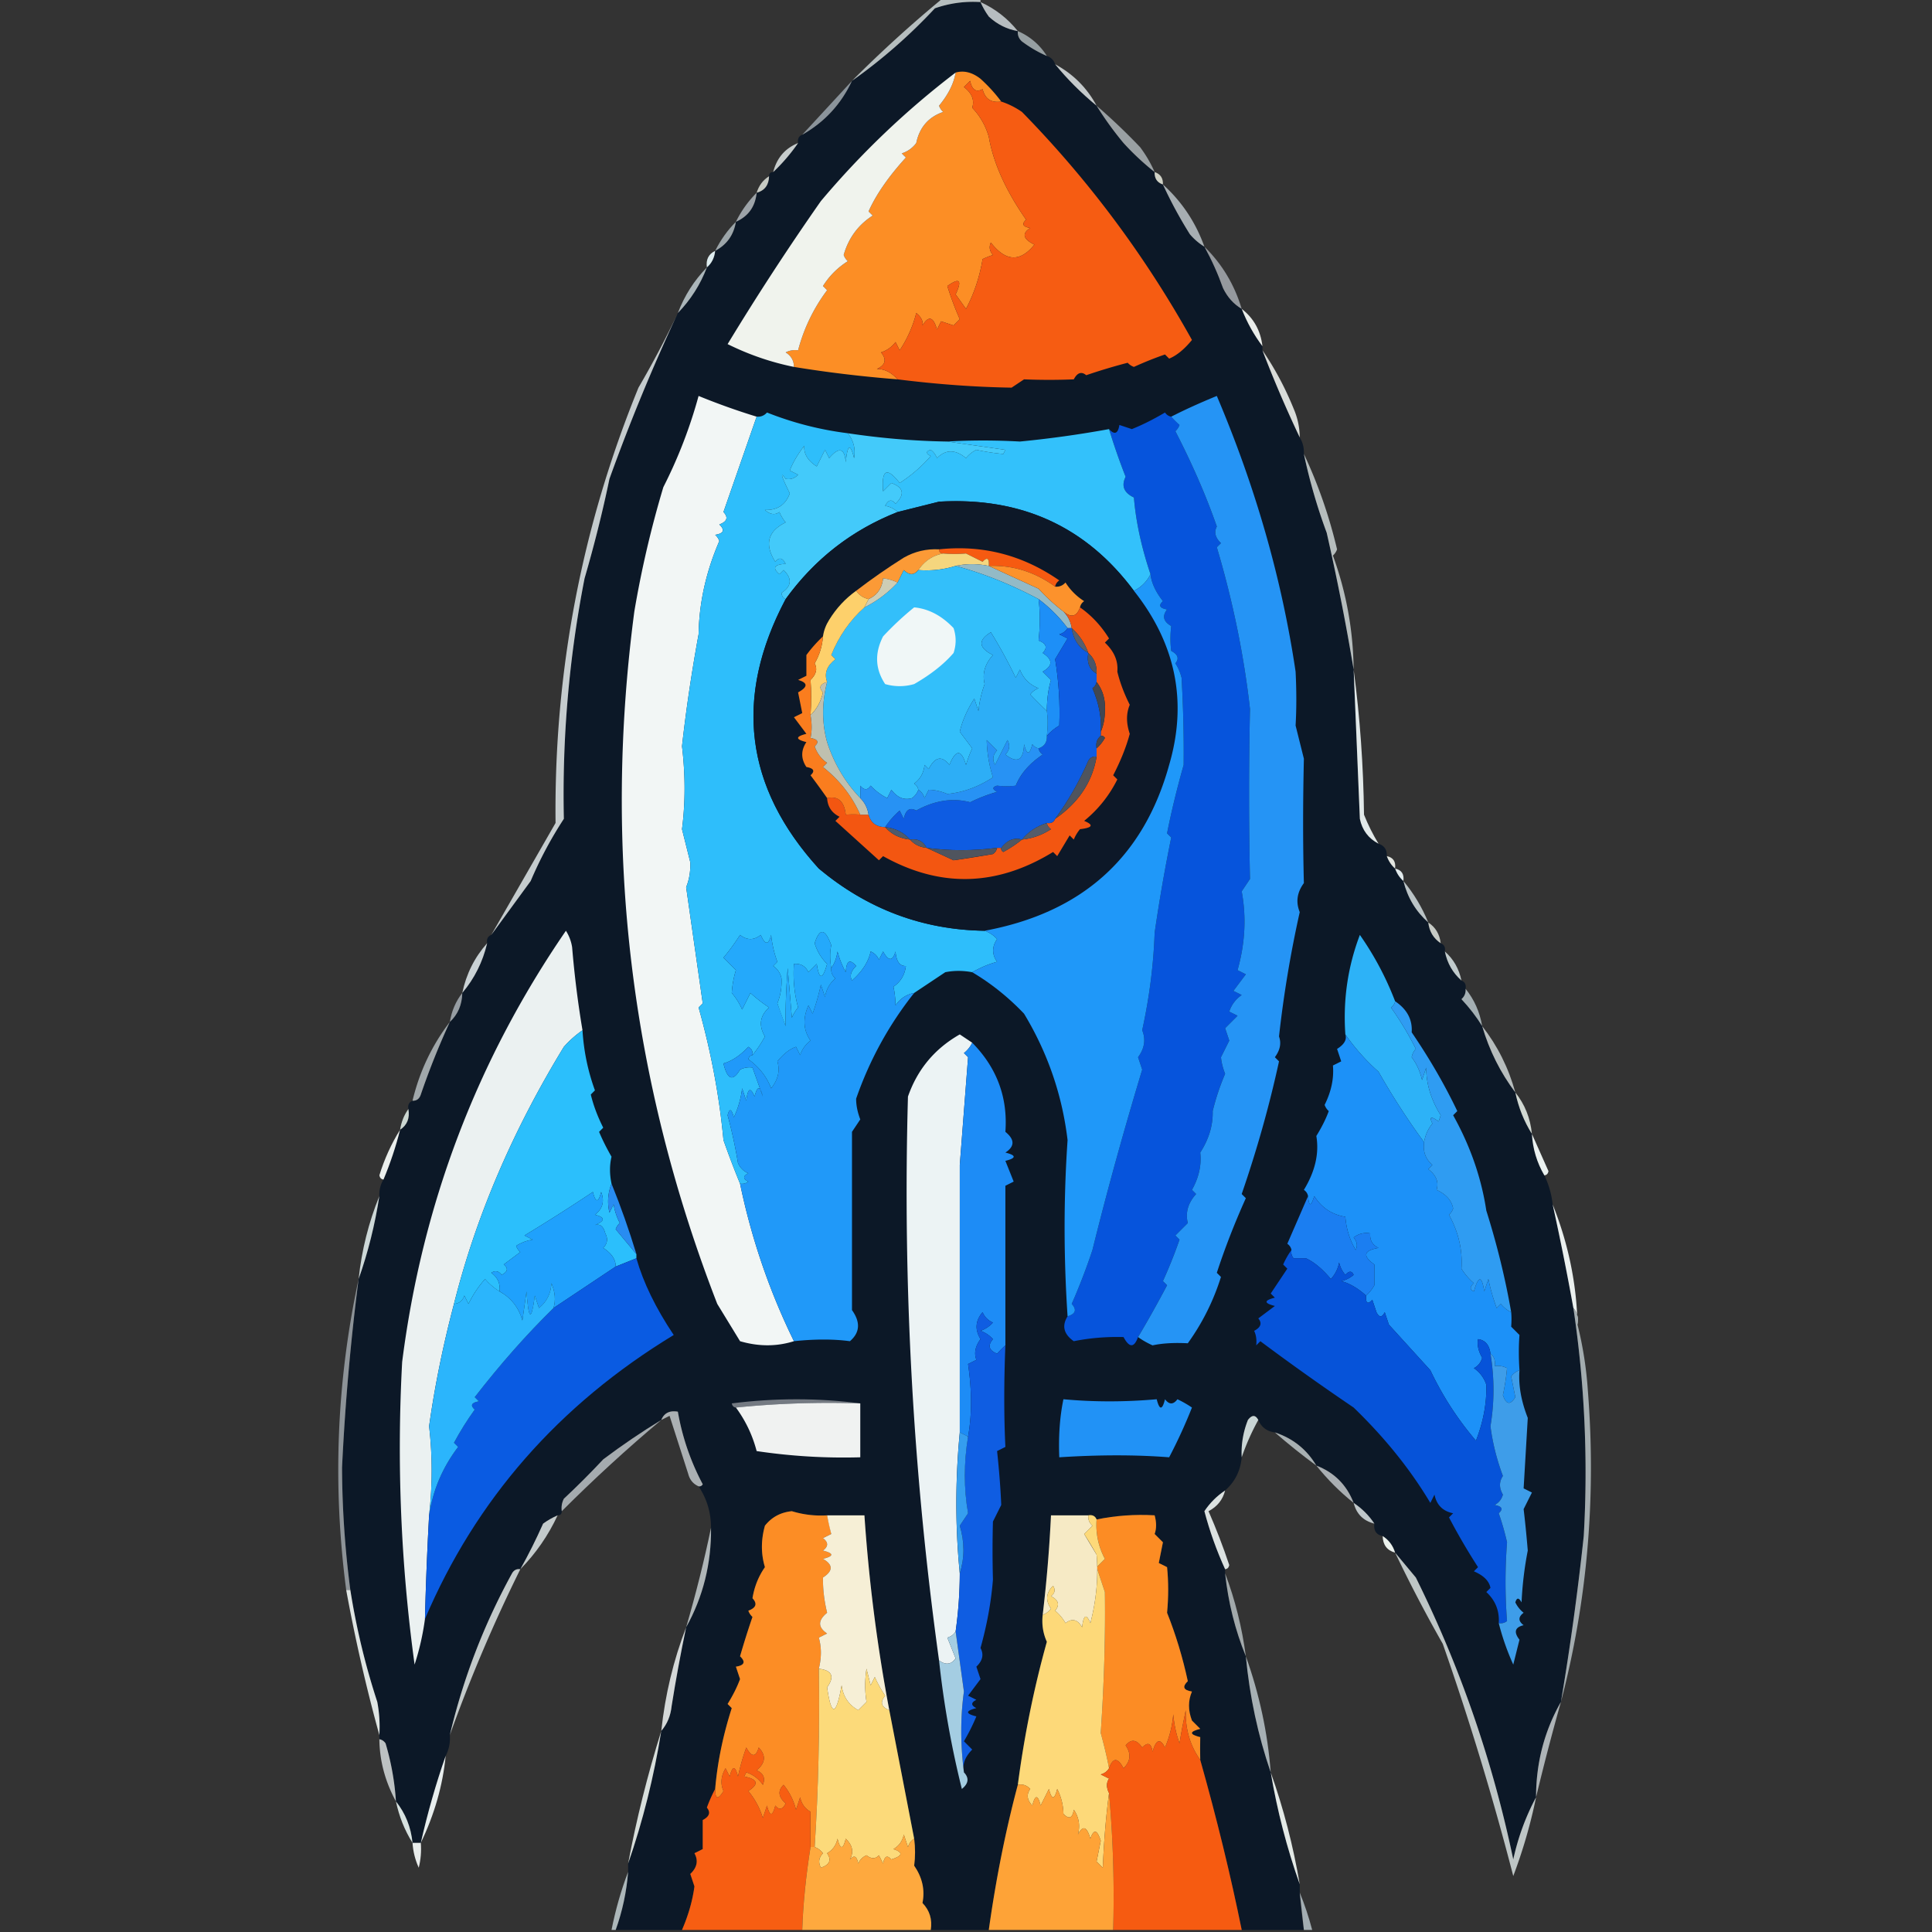 <svg xmlns="http://www.w3.org/2000/svg" width="466" height="466" shape-rendering="geometricPrecision" image-rendering="optimizeQuality" fill-rule="evenodd" xmlns:v="https://vecta.io/nano"><rect width="100%" height="100%" fill="#333333" stroke="none"/><path fill="#0c1827" d="M236.5.5c.528 1.221 1.195 2.387 2 3.5 2.027 1.879 4.36 3.046 7 3.5-.086.996.248 1.829 1 2.5 1.905 1.421 3.905 2.588 6 3.5a3 3 0 0 1 2 2c2.925 3.591 6.258 6.925 10 10 1.923 3.103 4.09 6.103 6.5 9a63.89 63.89 0 0 0 7.5 7c-.073 1.527.594 2.527 2 3a106.45 106.45 0 0 0 6.5 12c1.039 1.21 2.206 2.21 3.5 3 1.746 3.163 3.246 6.496 4.5 10 1.067 2.192 2.567 3.858 4.5 5 1.274 3.26 2.94 6.26 5 9v1a294.68 294.68 0 0 0 9 21c.734 1.208 1.067 2.541 1 4a135.09 135.09 0 0 0 5.5 19 575.29 575.29 0 0 1 6.5 33l1.5 36c.566 2.729 2.066 4.729 4.5 6 1.406.473 2.073 1.473 2 3 .432 1.21 1.099 2.21 2 3 .432 1.21 1.099 2.21 2 3 .998 4.005 2.998 7.339 6 10 .25 2.174 1.25 3.841 3 5 .838.342 1.172 1.008 1 2 .579 2.831 1.912 5.164 4 7 .838.342 1.172 1.008 1 2 .086.996-.248 1.829-1 2.5 1.937 2.071 3.604 4.238 5 6.5 1.726 5.874 4.393 11.207 8 16 .763 3.637 2.097 6.97 4 10 .198 3.592 1.198 6.926 3 10a21.17 21.17 0 0 1 2 7 673.71 673.71 0 0 1 5 25 268.24 268.24 0 0 1 2.5 55 669.01 669.01 0 0 1-5.5 40c-4 7.024-6 14.691-6 23-2.5 4.659-4.334 9.659-5.5 15-4.969-23.742-12.802-46.409-23.5-68l-5-6c-.526-1.73-1.526-3.064-3-4-1.548-.321-2.215-1.321-2-3-1.333-2-3-3.667-5-5-1.689-4.355-4.689-7.355-9-9-2.304-3.892-5.637-6.559-10-8-1.904-.238-3.238-1.238-4-3-.689-1.274-1.523-1.274-2.5 0a21.34 21.34 0 0 0-1.5 9c-.294 3.254-1.627 5.921-4 8-2.006 1.339-3.673 3.006-5 5 1.28 4.841 2.946 9.508 5 14v1c.751 7.003 2.417 13.67 5 20 .916 9.691 2.916 19.025 6 28 1.576 9.306 3.909 18.306 7 27v2c.204 3.018.537 6.018 1 9h-15c-2.674-13.186-6.008-26.853-10-41-.044-1.732-.044-3.565 0-5.5-2.667-.667-2.667-1.333 0-2l-2-2c-.947-2.478-.947-4.812 0-7-2.069-.324-2.402-1.158-1-2.5-1.239-5.75-2.905-11.25-5-16.5.354-3.782.354-7.448 0-11l-2-1 1-5-2-2c.466-1.299.466-2.799 0-4.5-4.763-.274-9.43.059-14 1-.342-.838-1.008-1.172-2-1h-9a341.56 341.56 0 0 1-2 24c-.256 2.292.077 4.459 1 6.5-3.122 11.204-5.455 22.704-7 34.5-2.936 11.012-5.27 22.679-7 35h-14c.396-2.544-.271-4.711-2-6.5.637-3.135-.029-6.135-2-9 .278-2.139.278-4.305 0-6.5l-6-31c-2.929-15.509-4.929-31.176-6-47h-9c-2.897.181-5.73-.152-8.5-1-2.708.269-4.875 1.436-6.5 3.5-.965 3.45-.965 6.783 0 10-1.554 2.224-2.554 4.724-3 7.5 1.218 1.303.885 2.303-1 3 .209.586.543 1.086 1 1.5-1.073 3.12-2.073 6.287-3 9.5 1.402 1.342 1.069 2.176-1 2.5l1 3c-.706 1.91-1.706 3.91-3 6l1 1c-2.12 6.602-3.454 13.102-4 19.5-.734 1.378-1.401 2.878-2 4.5.958 1.147.625 2.147-1 3v7l-2 1c.979 1.779.646 3.445-1 5l1 3c-.456 3.434-1.456 6.934-3 10.5h-16c1.626-4.508 2.626-9.175 3-14v-2c3.566-10.263 6.233-20.93 8-32 1.427-1.648 2.26-3.648 2.5-6 1.011-6.375 2.178-12.708 3.5-19 4.092-7.363 6.092-15.363 6-24-.004-3.674-1.004-7.007-3-10a.91.91 0 0 0 1-.5 58.37 58.37 0 0 1-6-17.5c-1.983-.343-3.317.324-4 2-4.748 2.886-9.415 6.053-14 9.5-3.053 3.264-6.219 6.43-9.5 9.5-.483.948-.649 1.948-.5 3 0 .667-.333 1-1 1-1.221.528-2.387 1.195-3.5 2-1.702 3.83-3.535 7.496-5.5 11-.876-.131-1.543.202-2 1-6.774 12.324-11.774 25.324-15 39 .134 1.792-.199 3.458-1 5-2.37 6.79-4.37 13.79-6 21h-2c-.372-3.797-1.706-7.13-4-10a63.07 63.07 0 0 0-2.5-14c-.383-.556-.883-.889-1.5-1v-1a32.44 32.44 0 0 0-.5-8 173.21 173.21 0 0 1-6.5-27 233.08 233.08 0 0 1-2-29.5c.722-15.223 2.056-30.39 4-45.5 2.269-6.41 3.936-13.077 5-20-.067-1.459.266-2.792 1-4 1.648-3.94 2.982-7.94 4-12 1.713-1.135 2.38-2.802 2-5-.172-.992.162-1.658 1-2 .997.03 1.664-.47 2-1.5a185.01 185.01 0 0 1 7-17.5c1.948-1.82 2.948-4.154 3-7 2.947-3.495 4.947-7.495 6-12-.172-.992.162-1.658 1-2l9.5-13c2.215-5.222 4.882-10.222 8-15-.414-19.525 1.253-38.858 5-58 2.386-8.209 4.386-16.209 6-24a473.77 473.77 0 0 1 16.5-40c3.096-3.196 5.43-6.862 7-11 1.174-1.014 1.84-2.347 2-4 2.805-1.479 4.472-3.812 5-7 3.003-1.336 4.669-3.669 5-7 1.946-.535 2.946-1.868 3-4 0-.667.333-1 1-1a44.42 44.42 0 0 0 6-7c-.172-.992.162-1.658 1-2 5.387-3.054 9.387-7.387 12-13a129.59 129.59 0 0 0 20-17.5c3.56-1.237 7.227-1.737 11-1.5z"/><path fill="#b7bdc0" d="M236.5.5c3.551 1.611 6.551 3.944 9 7-2.64-.454-4.973-1.621-7-3.5-.805-1.113-1.472-2.279-2-3.5z"/><path fill="#969fa2" d="M245.5 7.5a15.33 15.33 0 0 1 7 6c-2.095-.912-4.095-2.079-6-3.5-.752-.671-1.086-1.504-1-2.5z"/><path fill="#b6bebf" d="M227.5-.5h9v1c-3.773-.237-7.44.263-11 1.5a129.59 129.59 0 0 1-20 17.5c7.109-7.119 14.443-13.785 22-20z"/><path fill="#fc8e25" d="M241.5 24.5c-2.411.363-3.911-.637-4.5-3-1.558.845-2.558.178-3-2l-1.5 1.5c1.922 1.46 2.589 3.127 2 5 1.887 1.969 3.22 4.302 4 7 1.088 6.296 4.088 12.963 9 20-1.134 1.016-.801 1.683 1 2-2.083 1.32-1.749 2.654 1 4-3.439 4.284-6.939 4.117-10.5-.5-.492 1.049-.326 2.049.5 3a20.84 20.84 0 0 0-2.5 1c-.703 4.269-2.036 8.269-4 12l-2.5-3.5c1.625-3.451.958-4.117-2-2a75.56 75.56 0 0 0 3 8l-1.5 1.5-3-1-1 2c-.851-3.112-2.017-3.446-3.5-1 .204-1.029-.296-2.029-1.5-3a29.11 29.11 0 0 1-4 9l-1-2c-.903 1.201-2.069 2.035-3.5 2.5 1.425 1.714 1.092 3.047-1 4 1.823-.027 3.49.807 5 2.5-8.656-.687-16.989-1.687-25-3-.011-1.517-.677-2.684-2-3.5a4.93 4.93 0 0 1 3-.5 41.78 41.78 0 0 1 7-14.5l-1-1c1.527-2.439 3.527-4.439 6-6-.457-.414-.791-.914-1-1.5 1.169-4.092 3.503-7.259 7-9.5l-1-1c1.796-4.037 4.796-8.37 9-13l-1-1c1.431-.465 2.597-1.299 3.5-2.5.788-3.782 2.955-6.282 6.5-7.5-.457-.414-.791-.914-1-1.5 2.232-2.705 3.566-5.372 4-8 1.996-.562 3.996-.062 6 1.5 1.924 1.75 3.591 3.583 5 5.5z"/><path fill="#c5cacb" d="M254.5 15.5c4.355 2.355 7.688 5.688 10 10-3.742-3.075-7.075-6.409-10-10z"/><path fill="#f65c12" d="M241.5 24.5c1.755.572 3.422 1.406 5 2.5 16.056 16.398 29.723 34.731 41 55-1.848 2.257-3.682 3.757-5.5 4.5l-1-1c-2.454.844-4.954 1.844-7.5 3-.586-.209-1.086-.543-1.5-1-3.366.874-6.7 1.874-10 3-1.147-.958-2.147-.625-3 1-3.91.165-7.91.165-12 0l-3 2c-8.772-.136-17.939-.803-27.5-2-1.51-1.693-3.177-2.527-5-2.5 2.092-.953 2.425-2.286 1-4 1.431-.465 2.597-1.299 3.5-2.5l1 2a29.11 29.11 0 0 0 4-9c1.204.971 1.704 1.971 1.5 3 1.483-2.446 2.649-2.112 3.5 1l1-2 3 1 1.5-1.5a75.56 75.56 0 0 1-3-8c2.958-2.117 3.625-1.451 2 2l2.5 3.5c1.964-3.731 3.297-7.731 4-12a20.84 20.84 0 0 1 2.5-1c-.826-.951-.992-1.951-.5-3 3.561 4.617 7.061 4.784 10.5.5-2.749-1.346-3.083-2.68-1-4-1.801-.317-2.134-.984-1-2-4.912-7.037-7.912-13.704-9-20-.78-2.698-2.113-5.031-4-7 .589-1.873-.078-3.54-2-5l1.5-1.5c.442 2.178 1.442 2.845 3 2 .589 2.363 2.089 3.363 4.5 3z"/><path fill="#f0f3ed" d="M230.5 17.5c-.434 2.628-1.768 5.295-4 8 .209.586.543 1.086 1 1.5-3.545 1.218-5.712 3.718-6.5 7.5-.903 1.201-2.069 2.035-3.5 2.5l1 1c-4.204 4.63-7.204 8.963-9 13l1 1c-3.497 2.241-5.831 5.408-7 9.5.209.586.543 1.086 1 1.5-2.473 1.561-4.473 3.561-6 6l1 1a41.78 41.78 0 0 0-7 14.5 4.93 4.93 0 0 0-3 .5c1.323.816 1.989 1.983 2 3.5-5.523-1.119-10.856-2.953-16-5.5A625.27 625.27 0 0 1 198 48.5c9.741-11.577 20.574-21.91 32.5-31z"/><path fill="#8b949b" d="M205.5 19.5c-2.613 5.613-6.613 9.946-12 13l12-13z"/><path fill="#9aa0a3" d="M264.5 25.5a149.54 149.54 0 0 1 10.5 10c1.421 1.905 2.588 3.905 3.5 6a63.89 63.89 0 0 1-7.5-7c-2.41-2.897-4.577-5.897-6.5-9z"/><path fill="#c7cdcd" d="M192.5 34.5a44.42 44.42 0 0 1-6 7c.848-3.388 2.848-5.721 6-7z"/><path fill="#cfd1c6" d="M278.5 41.5c1.406.473 2.073 1.473 2 3-1.406-.473-2.073-1.473-2-3z"/><path fill="#c7cac3" d="M185.5 42.5c-.054 2.132-1.054 3.465-3 4 .526-1.73 1.526-3.064 3-4z"/><path fill="#9da3a8" d="M182.5 46.5c-.331 3.331-1.997 5.664-5 7a26.17 26.17 0 0 1 5-7z"/><path fill="#a7aeb2" d="M280.5 44.5c4.571 4.131 7.904 9.131 10 15-1.294-.79-2.461-1.79-3.5-3a106.45 106.45 0 0 1-6.5-12z"/><path fill="#9ca5a9" d="M177.5 53.5c-.528 3.188-2.195 5.521-5 7 1.311-2.635 2.978-4.969 5-7z"/><path fill="#ddecef" d="M172.5 60.5c-.16 1.653-.826 2.986-2 4-.271-1.88.396-3.213 2-4z"/><path fill="#95999e" d="M290.5 59.5c4.254 4.162 7.254 9.162 9 15-1.933-1.142-3.433-2.808-4.5-5-1.254-3.504-2.754-6.837-4.5-10z"/><path fill="#abb6ba" d="M170.5 64.5c-1.57 4.138-3.904 7.804-7 11 1.587-4.183 3.921-7.85 7-11z"/><path fill="#eaedea" d="M299.5 74.5c2.905 2.256 4.572 5.256 5 9-2.06-2.74-3.726-5.74-5-9z"/><path fill="#f2f6f5" d="M182.5 100.5l-8 23c1.218 1.303.885 2.303-1 3 1.402 1.342 1.069 2.176-1 2.5.457.414.791.914 1 1.5-3.206 7.398-4.873 14.898-5 22.5-1.69 9.235-3.023 18.235-4 27 .824 6.922.824 13.589 0 20l2 8c.072 2.176-.262 4.176-1 6l4 28-1 1c3 10.689 5 21.355 6 32 1.269 3.618 2.602 7.118 4 10.5 2.754 13.263 7.087 25.93 13 38-4.183 1.311-8.516 1.311-13 0l-5.5-9c-20.913-53.882-27.58-109.549-20-167a248.58 248.58 0 0 1 7-30 115.51 115.51 0 0 0 8.5-22 163.1 163.1 0 0 0 14 5z"/><path fill="#d9dcd9" d="M304.5 84.5c2.953 4.3 5.453 8.966 7.5 14 .977 2.24 1.477 4.573 1.5 7a294.68 294.68 0 0 1-9-21z"/><path fill="#0654dc" d="M282.5 100.5l2 2c-.209.586-.543 1.086-1 1.5 4.132 8.022 7.465 15.689 10 23-.714 1.343-.38 2.676 1 4l-1 1c3.865 12.999 6.532 25.999 8 39-.297 13.817-.297 27.483 0 41l-2 3c1.158 6.202.824 12.535-1 19l2 1-3 4 2 1a7.69 7.69 0 0 0-3 4l2 1-3 3 1 3-2 4c.116 1.268.449 2.602 1 4-1.251 2.925-2.251 5.925-3 9 .095 3.409-.905 6.742-3 10 .34 3-.327 6-2 9l1 1c-1.955 2.168-2.621 4.502-2 7l-3 3 1 1c-1.182 3.398-2.516 6.731-4 10l1 1c-2.246 4.265-4.58 8.432-7 12.5-.941 2.625-2.107 2.625-3.5 0-4.134-.111-8.134.222-12 1-2.428-1.705-2.928-3.705-1.5-6 1.943-.578 2.277-1.578 1-3a150.17 150.17 0 0 0 5-13c3.468-14.006 7.468-28.506 12-43.5l-1-3c1.565-2.126 1.899-4.292 1-6.5 1.737-7.968 2.737-15.801 3-23.5a410.72 410.72 0 0 1 4-23l-1-1c1.037-5.249 2.37-10.749 4-16.5.074-6.827-.093-13.827-.5-21-.309-1.266-.809-2.433-1.5-3.5.958-1.147.625-2.147-1-3-.245-1.911-.245-3.911 0-6-1.894-1.079-2.227-2.413-1-4-1.801-.317-2.134-.984-1-2-1.765-2.249-2.765-4.416-3-6.5-2.191-6.521-3.524-12.688-4-18.5-2.417-1.144-3.084-2.81-2-5-1.497-3.816-2.83-7.649-4-11.5 1.325 1.453 2.158 1.119 2.5-1l3 1c2.463-.976 5.13-2.309 8-4 .383.556.883.889 1.5 1z"/><path fill="#2ebefb" d="M204.5 104.5c1.393 1.784 1.893 3.784 1.5 6-.914-3.685-1.581-3.352-2 1-.293-3.454-1.626-3.788-4-1l-1-2-2 4c-2.178-1.393-3.178-3.06-3-5-1.644 2.169-2.811 4.169-3.5 6l2 1c-.825.886-1.825 1.219-3 1-1.435-1.949-1.101-.782 1 3.5-.999 2.761-2.999 4.094-6 4 1.26 1.113 2.427 1.28 3.5.5.374.916.874 1.75 1.5 2.5-4.325 2.129-5.159 5.296-2.5 9.5.914-1.154 1.747-.987 2.5.5-2.779.149-3.279.983-1.5 2.5l1-1c2.127 2.07 1.961 3.903-.5 5.5.07.765.403 1.265 1 1.5-12.547 23.685-9.881 45.352 8 65 11.727 9.791 25.06 14.791 40 15 1.143.408 2.143 1.075 3 2-1.267 1.871-1.267 3.704 0 5.5-1.852.466-3.852 1.299-6 2.5-2.247-.421-4.413-.421-6.5 0l-7.5 5c-1.871.359-3.371 1.359-4.5 3-.034-1.68-.201-3.18-.5-4.5 1.735-1.182 2.735-2.849 3-5-1.48.058-2.313-1.109-2.5-3.5-.691 2.391-1.691 2.391-3 0l-1 2c-.388-.928-1.055-1.595-2-2-.522 2.478-2.022 4.811-4.5 7-.605-1.087-.272-2.254 1-3.5-1.517-1.779-2.351-1.279-2.5 1.5a22.98 22.98 0 0 1-2-5c-.21 1.558-.71 2.891-1.5 4-.354-2.041-.354-3.874 0-5.5-1.467-4.077-2.8-4.244-4-.5.565 1.905 1.565 3.571 3 5-1.088 3.886-1.921 3.886-2.5 0l-2 2c-.71-1.473-1.876-2.14-3.5-2-.252 3.65.082 7.15 1 10.5-.626.75-1.126 1.584-1.5 2.5l-1-12c-.397 4.936-.564 9.603-.5 14-.73-1.841-1.397-3.675-2-5.5.76-1.835 1.094-3.835 1-6-.259-1.261-.926-2.261-2-3l1-1a26.67 26.67 0 0 1-1.5-6.5c-.626 2.491-1.459 2.491-2.5 0-1.667 1.333-3.333 1.333-5 0-1.211 1.922-2.544 3.755-4 5.5l3 3c-.536 1.744-.87 3.577-1 5.5 1.031 1.2 1.865 2.534 2.5 4l2-4a36.08 36.08 0 0 0 4.5 3.5c-2.225 2.025-2.559 4.358-1 7-.899 1.652-1.899 3.152-3 4.5.131-.876-.202-1.543-1-2-1.991 2.111-3.991 3.444-6 4 .937 3.917 2.27 4.417 4 1.5.948-.483 1.948-.649 3-.5l2.5 7c-.667-2.667-1.333-2.667-2 0-.974-2.378-1.641-2.044-2 1l-1-3c-.29 2.452-.956 4.785-2 7-.556-2.095-1.056-2.262-1.5-.5a117.3 117.3 0 0 1 2.5 11.5 4.59 4.59 0 0 0 2.5 2.5c-1.333.667-1.333 1.333 0 2-.594.464-1.261.631-2 .5-1.398-3.382-2.731-6.882-4-10.5-1-10.645-3-21.311-6-32l1-1-4-28c.738-1.824 1.072-3.824 1-6l-2-8c.824-6.411.824-13.078 0-20 .977-8.765 2.31-17.765 4-27 .127-7.602 1.794-15.102 5-22.5-.209-.586-.543-1.086-1-1.5 2.069-.324 2.402-1.158 1-2.5 1.885-.697 2.218-1.697 1-3l8-23c.996.086 1.829-.248 2.5-1a79.37 79.37 0 0 0 19.5 5z"/><path fill="#33c1fb" d="M267.5 103.5c1.17 3.851 2.503 7.684 4 11.5-1.084 2.19-.417 3.856 2 5 .476 5.812 1.809 11.979 4 18.5a8.58 8.58 0 0 1-4 4c-11.522-15.483-27.188-22.649-47-21.5l-10 2.5c-.763-.768-1.763-1.268-3-1.5.753-1.487 1.586-1.654 2.5-.5 2.303-2.244 1.97-3.91-1-5l-2 2c-.415-5.279.919-5.946 4-2 2.821-1.822 5.321-3.989 7.5-6.5-1.196-.654-1.196-1.154 0-1.5.692.525 1.192 1.192 1.5 2 2.098-2.136 4.432-2.136 7 0a7.25 7.25 0 0 1 2.5-2 53.72 53.72 0 0 0 6.5 1l.5-1-14-2c5.666-.333 11.499-.333 17.5 0 7.176-.695 14.343-1.695 21.5-3z"/><path fill="#43cafa" d="M204.5 104.5c8.123 1.215 16.123 1.882 24 2l14 2-.5 1a53.72 53.72 0 0 1-6.5-1 7.25 7.25 0 0 0-2.5 2c-2.568-2.136-4.902-2.136-7 0-.308-.808-.808-1.475-1.5-2-1.196.346-1.196.846 0 1.5-2.179 2.511-4.679 4.678-7.5 6.5-3.081-3.946-4.415-3.279-4 2l2-2c2.97 1.09 3.303 2.756 1 5-.914-1.154-1.747-.987-2.5.5 1.237.232 2.237.732 3 1.5-11.006 4.33-20.006 11.33-27 21-.597-.235-.93-.735-1-1.5 2.461-1.597 2.627-3.43.5-5.5l-1 1c-1.779-1.517-1.279-2.351 1.5-2.5-.753-1.487-1.586-1.654-2.5-.5-2.659-4.204-1.825-7.371 2.5-9.5-.626-.75-1.126-1.584-1.5-2.5-1.073.78-2.24.613-3.5-.5 3.001.094 5.001-1.239 6-4-2.101-4.282-2.435-5.449-1-3.5 1.175.219 2.175-.114 3-1l-2-1c.689-1.831 1.856-3.831 3.5-6-.178 1.94.822 3.607 3 5l2-4 1 2c2.374-2.788 3.707-2.454 4 1 .419-4.352 1.086-4.685 2-1 .393-2.216-.107-4.216-1.5-6z"/><path fill="#0d1828" d="M273.5 142.5c10.122 12.779 12.956 26.779 8.5 42-6.163 22.302-20.996 35.636-44.5 40-14.94-.209-28.273-5.209-40-15-17.881-19.648-20.547-41.315-8-65 6.994-9.67 15.994-16.67 27-21l10-2.5c19.812-1.149 35.478 6.017 47 21.5z"/><path fill="#f65a11" d="M254.5 141.5c-4.887-3.548-10.22-5.214-16-5 .107-1.879-.393-2.212-1.5-1l-4-2a33.89 33.89 0 0 1-5.5 0c-.667 0-1-.333-1-1 10.526-1.118 20.193 1.382 29 7.5-.556.383-.889.883-1 1.5z"/><path fill="#fb9a36" d="M226.5 132.5c0 .667.333 1 1 1-2.525.477-4.525 1.81-6 4-1.042 1.291-2.208 1.291-3.5 0l-1.5 3c-1.188-.548-2.355-.881-3.5-1-.257 2.407-1.424 4.073-3.5 5-1.278-.282-2.278-.949-3-2 3.656-2.806 7.489-5.472 11.5-8 2.639-1.494 5.472-2.161 8.5-2z"/><path fill="#f5d67e" d="M227.5 133.5a33.89 33.89 0 0 0 5.5 0l4 2c1.107-1.212 1.607-.879 1.5 1-2.776-.559-5.442-.559-8 0-2.891.903-5.891 1.236-9 1 1.475-2.19 3.475-3.523 6-4z"/><path fill="#93bac6" d="M238.5 136.5l12 5.5a46.08 46.08 0 0 0 6 5.5c1.1 1.105 1.767 2.438 2 4h-1c-1.973-2.639-4.306-4.973-7-7-6.689-3.55-13.356-6.216-20-8 2.558-.559 5.224-.559 8 0z"/><path fill="#fc922c" d="M254.5 141.5c.996.086 1.829-.248 2.5-1a14.51 14.51 0 0 0 4.5 4.5c-.556.383-.889.883-1 1.5-.792 2.245-2.125 2.578-4 1a46.08 46.08 0 0 1-6-5.5l-12-5.5c5.78-.214 11.113 1.452 16 5z"/><path fill="#33bffa" d="M230.5 136.5c6.644 1.784 13.311 4.45 20 8 .396 3.061.396 6.394 0 10 1.885.697 2.218 1.697 1 3 2.473 1.598 2.473 3.098 0 4.5l2 2c-.653 2.168-.986 4.668-1 7.5a124.65 124.65 0 0 1-4-4c.525-.692 1.192-1.192 2-1.5-2.167-.833-3.667-2.333-4.5-4.5l-1 2c-1.816-3.793-3.816-7.46-6-11-3.161 1.916-2.994 3.75.5 5.5-1.955 2.168-2.621 4.502-2 7a26.67 26.67 0 0 0-1.5 6.5l-1-3c-1.748 2.754-2.914 5.42-3.5 8l3 4a28.93 28.93 0 0 0-1.5 4c-1.114-3.799-2.447-3.799-4 0-1.828-2.307-3.494-1.974-5 1l-1-1c-.199 1.902-1.033 3.402-2.5 4.5.556.383.889.883 1 1.5-.283.789-.783 1.456-1.5 2-1.873.589-3.54-.078-5-2l-1 2a13.92 13.92 0 0 1-4-3c-.741 1.141-1.575 1.141-2.5 0 .042 1.021.042 2.021 0 3-3.674-3.855-6.341-8.355-8-13.5-1.28-4.636-1.28-9.47 0-14.5-.748-2.066-.081-3.9 2-5.5l-1-1c1.835-4.534 4.501-8.368 8-11.5a27.68 27.68 0 0 0 8-6l1.5-3c1.292 1.291 2.458 1.291 3.5 0 3.109.236 6.109-.097 9-1z"/><path fill="#cdcdb5" d="M216.5 140.5a27.68 27.68 0 0 1-8 6l1-2c2.076-.927 3.243-2.593 3.5-5 1.145.119 2.312.452 3.5 1z"/><path fill="#b6bdbd" d="M314.5 109.5c3.431 7.29 6.098 14.957 8 23-.209.586-.543 1.086-1 1.5 3.226 8.855 4.893 18.021 5 27.5a575.29 575.29 0 0 0-6.5-33 135.09 135.09 0 0 1-5.5-19z"/><path fill="#f35611" d="M260.5 146.5c2.784 1.954 5.117 4.454 7 7.5l-1 1c2.238 2.104 3.238 4.438 3 7 .628 2.609 1.628 5.275 3 8-.878 2.077-.878 4.41 0 7-.856 3.176-2.189 6.51-4 10l1 1c-1.957 3.92-4.623 7.254-8 10 2.378.974 2.044 1.641-1 2-.626.75-1.126 1.584-1.5 2.5l-1-1-3 5-1-1c-13.598 8.35-27.264 8.684-41 1l-1 1-10.5-9.5 1-1c-1.876-.918-2.876-2.418-3-4.5 2.627-.576 4.127.758 4.5 4 1.285-.098 2.451-.098 3.5 0h2c.535 1.946 1.868 2.946 4 3 1.533 1.745 3.533 2.745 6 3 1.014 1.174 2.347 1.84 4 2l6.5 3c2.905-.398 6.072-.898 9.5-1.5.556-.383.889-.883 1-1.5h1a.91.91 0 0 0 .5 1c1.652-.899 3.152-1.899 4.5-3 2.514-.254 4.848-1.087 7-2.5-.556-.383-.889-.883-1-1.5.992.172 1.658-.162 2-1 5.64-3.882 8.974-8.882 10-15v-2c.767-.672 1.434-1.505 2-2.5a.91.91 0 0 0-1-.5v-1c.66-1.464.993-3.131 1-5 .184-2.705-.483-5.038-2-7v-2c.098-2.053-.569-3.72-2-5-.84-2.353-2.174-4.353-4-6-.233-1.562-.9-2.895-2-4 1.875 1.578 3.208 1.245 4-1z"/><path fill="#f0f7f7" d="M220.5 146.5c3.485.33 6.652 1.997 9.5 5 .667 2 .667 4 0 6-2.33 2.704-5.497 5.204-9.5 7.5a12.49 12.49 0 0 1-7 0c-2.407-3.62-2.573-7.453-.5-11.5 2.396-2.567 4.896-4.9 7.5-7z"/><path fill="#fdd06b" d="M206.5 142.5c.722 1.051 1.722 1.718 3 2l-1 2c-3.499 3.132-6.165 6.966-8 11.5l1 1c-2.081 1.6-2.748 3.434-2 5.5-1.733.508-2.066 1.341-1 2.5-.489 2.209-1.489 4.042-3 5.5.204-3.045.204-5.879 0-8.5 1.38-1.324 1.714-2.657 1-4 1.169-2.007 1.835-4.173 2-6.5.209-1.422.709-2.755 1.5-4 1.719-2.788 3.885-5.121 6.5-7z"/><path fill="#1d8ff7" d="M250.5 144.5c2.694 2.027 5.027 4.361 7 7-.418.722-1.084 1.222-2 1.5l2 1-3 5c.88 5.393 1.213 10.727 1 16-1.191.698-2.191 1.531-3 2.5.258-2.31.258-4.31 0-6 .014-2.832.347-5.332 1-7.5l-2-2c2.473-1.402 2.473-2.902 0-4.5 1.218-1.303.885-2.303-1-3 .396-3.606.396-6.939 0-10z"/><path fill="#0e5ce2" d="M257.5 151.5h1c.345 2.698 1.678 4.698 4 6-.423 2.281.244 3.948 2 5v2c-.111.617-.444 1.117-1 1.5 1.565 3.637 2.232 7.137 2 10.5v1c-.904.709-1.237 1.709-1 3v2c-.876-.131-1.543.202-2 1-2.171 5.015-4.837 9.682-8 14-.342.838-1.008 1.172-2 1-2.499.801-4.499 2.134-6 4-1.899-.545-3.566.122-5 2h-1c-5.804.746-11.47.746-17 0-.787-1.604-2.12-2.271-4-2-1.533-1.745-3.533-2.745-6-3 .958-1.462 2.124-2.795 3.5-4l1 2c.442-2.179 1.442-2.845 3-2 4.442-2.44 8.775-3.107 13-2 2.071-1.025 4.238-1.858 6.5-2.5-1.196-.654-1.196-1.154 0-1.5 1.57.194 3.07.194 4.5 0 1.109-2.825 3.276-5.325 6.5-7.5-.556-.383-.889-.883-1-1.5 1.406-.473 2.073-1.473 2-3 .809-.969 1.809-1.802 3-2.5.213-5.273-.12-10.607-1-16l3-5-2-1c.916-.278 1.582-.778 2-1.5z"/><path fill="#575f6d" d="M258.5 151.5c1.826 1.647 3.16 3.647 4 6-2.322-1.302-3.655-3.302-4-6z"/><path fill="#4b5668" d="M262.5 157.5c1.431 1.28 2.098 2.947 2 5-1.756-1.052-2.423-2.719-2-5z"/><path fill="#fa7d1e" d="M198.5 153.5c-.165 2.327-.831 4.493-2 6.5.714 1.343.38 2.676-1 4 .204 2.621.204 5.455 0 8.5.354 2.041.354 3.874 0 5.5 1.801.317 2.134.984 1 2a7.69 7.69 0 0 0 3 4l-1 1c3.971 3.131 6.971 6.964 9 11.5-1.049-.098-2.215-.098-3.5 0-.373-3.242-1.873-4.576-4.5-4-1.267-1.811-2.6-3.644-4-5.5 1.134-1.016.801-1.683-1-2-1.333-2-1.333-4 0-6-2.667-.667-2.667-1.333 0-2l-3-4 2-1-1-5c2.391-1.309 2.391-2.309 0-3l2-1v-5a32.6 32.6 0 0 1 4-4.5z"/><path fill="#414752" d="M264.5 164.5c1.517 1.962 2.184 4.295 2 7-.007 1.869-.34 3.536-1 5 .232-3.363-.435-6.863-2-10.5.556-.383.889-.883 1-1.5z"/><path fill="#e2e9e9" d="M326.5 161.5c1.524 11.463 2.357 23.13 2.5 35 .989 2.47 2.155 4.803 3.5 7-2.434-1.271-3.934-3.271-4.5-6l-1.5-36z"/><path fill="#bfc0af" d="M199.5 164.5c-1.28 5.03-1.28 9.864 0 14.5 1.659 5.145 4.326 9.645 8 13.5 1.1 1.105 1.767 2.438 2 4h-2c-2.029-4.536-5.029-8.369-9-11.5l1-1a7.69 7.69 0 0 1-3-4c1.134-1.016.801-1.683-1-2 .354-1.626.354-3.459 0-5.5 1.511-1.458 2.511-3.291 3-5.5-1.066-1.159-.733-1.992 1-2.5z"/><path fill="#434854" d="M265.5 177.5a.91.91 0 0 1 1 .5c-.566.995-1.233 1.828-2 2.5-.237-1.291.096-2.291 1-3z"/><path fill="#2792f4" d="M250.5 180.5c.111.617.444 1.117 1 1.5-3.224 2.175-5.391 4.675-6.5 7.5-1.43.194-2.93.194-4.5 0-1.196.346-1.196.846 0 1.5-2.262.642-4.429 1.475-6.5 2.5-4.225-1.107-8.558-.44-13 2-1.558-.845-2.558-.179-3 2l-1-2c-1.376 1.205-2.542 2.538-3.5 4-2.132-.054-3.465-1.054-4-3-.233-1.562-.9-2.895-2-4 .042-.979.042-1.979 0-3 .925 1.141 1.759 1.141 2.5 0a13.92 13.92 0 0 0 4 3l1-2c1.46 1.922 3.127 2.589 5 2 .717-.544 1.217-1.211 1.5-2 .722.418 1.222 1.084 1.5 2l1-2c1.399.001 2.899.335 4.5 1 3.748-.34 7.415-1.673 11-4-.944-2.999-1.444-5.999-1.5-9l2.5 2.5c-1.017 1.049-1.184 2.216-.5 3.5l3-6c.684 1.284.517 2.451-.5 3.5 2.869 2.225 4.369 1.392 4.5-2.5.667 2.667 1.333 2.667 2 0 .383.556.883.889 1.5 1z"/><path fill="#2daef6" d="M252.5 171.5c.258 1.69.258 3.69 0 6 .073 1.527-.594 2.527-2 3-.617-.111-1.117-.444-1.5-1-.667 2.667-1.333 2.667-2 0-.131 3.892-1.631 4.725-4.5 2.5 1.017-1.049 1.184-2.216.5-3.5l-3 6c-.684-1.284-.517-2.451.5-3.5l-2.5-2.5c.056 3.001.556 6.001 1.5 9-3.585 2.327-7.252 3.66-11 4-1.601-.665-3.101-.999-4.5-1l-1 2c-.278-.916-.778-1.582-1.5-2-.111-.617-.444-1.117-1-1.5 1.467-1.098 2.301-2.598 2.5-4.5l1 1c1.506-2.974 3.172-3.307 5-1 1.553-3.799 2.886-3.799 4 0a28.93 28.93 0 0 1 1.5-4l-3-4c.586-2.58 1.752-5.246 3.5-8l1 3a26.67 26.67 0 0 1 1.5-6.5c-.621-2.498.045-4.832 2-7-3.494-1.75-3.661-3.584-.5-5.5 2.184 3.54 4.184 7.207 6 11l1-2c.833 2.167 2.333 3.667 4.5 4.5-.808.308-1.475.808-2 1.5a124.65 124.65 0 0 0 4 4z"/><path fill="#1f98f9" d="M277.5 138.5c.235 2.084 1.235 4.251 3 6.5-1.134 1.016-.801 1.683 1 2-1.227 1.587-.894 2.921 1 4-.245 2.089-.245 4.089 0 6 1.625.853 1.958 1.853 1 3 .691 1.067 1.191 2.234 1.5 3.5.407 7.173.574 14.173.5 21-1.63 5.751-2.963 11.251-4 16.5l1 1a410.72 410.72 0 0 0-4 23c-.263 7.699-1.263 15.532-3 23.5.899 2.208.565 4.374-1 6.5l1 3c-4.532 14.994-8.532 29.494-12 43.5a150.17 150.17 0 0 1-5 13c1.277 1.422.943 2.422-1 3-.957-14.377-.957-28.544 0-42.5-1.3-10.901-4.8-21.067-10.5-30.5-3.8-3.985-7.966-7.318-12.5-10 2.148-1.201 4.148-2.034 6-2.5-1.267-1.796-1.267-3.629 0-5.5-.857-.925-1.857-1.592-3-2 23.504-4.364 38.337-17.698 44.5-40 4.456-15.221 1.622-29.221-8.5-42a8.58 8.58 0 0 0 4-4z"/><path fill="#4f545e" d="M264.5 182.5c-1.026 6.118-4.36 11.118-10 15 3.163-4.318 5.829-8.985 8-14 .457-.798 1.124-1.131 2-1z"/><path fill="#545c6a" d="M252.5 198.5c.111.617.444 1.117 1 1.5-2.152 1.413-4.486 2.246-7 2.5 1.501-1.866 3.501-3.199 6-4z"/><path fill="#4f5a6b" d="M213.5 199.5c2.467.255 4.467 1.255 6 3-2.467-.255-4.467-1.255-6-3z"/><path fill="#525760" d="M246.5 202.5c-1.348 1.101-2.848 2.101-4.5 3a.91.91 0 0 1-.5-1c1.434-1.878 3.101-2.545 5-2z"/><path fill="#565b65" d="M219.5 202.5c1.88-.271 3.213.396 4 2-1.653-.16-2.986-.826-4-2z"/><path fill="#4f545e" d="M240.5 204.5c-.111.617-.444 1.117-1 1.5l-9.5 1.5-6.5-3c5.53.746 11.196.746 17 0z"/><use href="#B" fill="#e3e6e1"/><use href="#B" x="2" y="3" fill="#e1eaec"/><path fill="#bac3c6" d="M338.5 212.5c2.5 2.994 4.5 6.327 6 10-3.002-2.661-5.002-5.995-6-10z"/><path fill="#c5ccce" d="M163.5 75.5a473.77 473.77 0 0 0-16.5 40c-1.614 7.791-3.614 15.791-6 24-3.747 19.142-5.414 38.475-5 58-3.118 4.778-5.785 9.778-8 15l-9.5 13 15.5-27c-.388-36.393 6.279-71.393 20-105a234.6 234.6 0 0 0 9.5-18z"/><path fill="#c7cbc6" d="M344.5 222.5c1.75 1.159 2.75 2.826 3 5-1.75-1.159-2.75-2.826-3-5z"/><path fill="#ebf1f1" d="M140.5 248.5a25.14 25.14 0 0 0-4.5 4c-12.388 20.298-21.221 40.965-26.5 62-2.637 9.996-4.637 19.829-6 29.5.824 7.116.824 14.282 0 21.5-.453 8.108-.786 16.441-1 25a62.41 62.41 0 0 1-2.5 11c-3.317-24.226-4.317-48.56-3-73 4.832-38.019 17.999-72.686 39.5-104a10.26 10.26 0 0 1 1.5 4c.559 6.749 1.392 13.416 2.5 20z"/><path fill="#2db2f7" d="M336.5 241.5c-.111.617-.444 1.117-1 1.5a75.36 75.36 0 0 1 6 10c-.522.561-.855 1.228-1 2 1.213 1.63 2.046 3.464 2.5 5.5l1-3c.007 3.935 1.173 7.768 3.5 11.5l-.5 1.5c-1.84-1.333-2.34-1.166-1.5.5-1.082 1.33-1.749 2.83-2 4.5-3.895-5.286-7.562-10.953-11-17a50.72 50.72 0 0 1-8-9c-.582-8.331.585-16.331 3.5-24a73.75 73.75 0 0 1 8.5 16z"/><path fill="#c1cbcc" d="M348.5 229.5c2.088 1.836 3.421 4.169 4 7-2.088-1.836-3.421-4.169-4-7z"/><path fill="#2594f5" d="M274.5 322.5c2.42-4.068 4.754-8.235 7-12.5l-1-1c1.484-3.269 2.818-6.602 4-10l-1-1 3-3c-.621-2.498.045-4.832 2-7l-1-1c1.673-3 2.34-6 2-9 2.095-3.258 3.095-6.591 3-10 .749-3.075 1.749-6.075 3-9-.551-1.398-.884-2.732-1-4l2-4-1-3 3-3-2-1a7.69 7.69 0 0 1 3-4l-2-1 3-4-2-1c1.824-6.465 2.158-12.798 1-19l2-3c-.297-13.517-.297-27.183 0-41-1.468-13.001-4.135-26.001-8-39l1-1c-1.38-1.324-1.714-2.657-1-4-2.535-7.311-5.868-14.978-10-23 .457-.414.791-.914 1-1.5-.743-.682-1.409-1.349-2-2 3.189-1.634 6.856-3.301 11-5 9.365 22.056 15.698 44.223 19 66.5.234 4.602.234 8.936 0 13l2 8c-.247 10.682-.247 20.682 0 30-1.655 2.247-1.988 4.58-1 7-2.212 9.892-3.878 19.892-5 30 .597 1.628.263 3.295-1 5l1 1c-2.309 10.627-5.309 21.294-9 32l1 1c-2.721 6.044-5.054 12.044-7 18l1 1c-1.827 5.806-4.494 11.14-8 16-3.297-.175-6.131-.009-8.5.5-1.302-.585-2.469-1.251-3.5-2z"/><path fill="#cad2d5" d="M117.5 227.5c-1.053 4.505-3.053 8.505-6 12 .96-4.586 2.96-8.586 6-12z"/><path fill="#2099f9" d="M220.5 239.5c-6.082 7.658-10.748 16.158-14 25.5-.007 1.583.326 3.249 1 5l-2 3v43c2.088 2.926 1.921 5.426-.5 7.5-3.936-.533-8.436-.533-13.5 0-5.913-12.07-10.246-24.737-13-38 .739.131 1.406-.036 2-.5-1.333-.667-1.333-1.333 0-2a4.59 4.59 0 0 1-2.5-2.5 117.3 117.3 0 0 0-2.5-11.5c.444-1.762.944-1.595 1.5.5 1.044-2.215 1.71-4.548 2-7l1 3c.359-3.044 1.026-3.378 2-1 .667-2.667 1.333-2.667 2 0l-2.5-7c-1.052-.149-2.052.017-3 .5-1.73 2.917-3.063 2.417-4-1.5 2.009-.556 4.009-1.889 6-4 .798.457 1.131 1.124 1 2-.543.06-.876.393-1 1 2.571 1.838 4.405 4.172 5.5 7 1.675-2.091 2.175-4.258 1.5-6.5 1.54-1.851 3.04-3.018 4.5-3.5l1 2c.465-1.431 1.299-2.597 2.5-3.5-1.75-2.513-1.916-5.346-.5-8.5l1 2a54.63 54.63 0 0 0 2-7l1 3c.273-1.829 1.107-3.329 2.5-4.5-.752-.671-1.086-1.504-1-2.5.79-1.109 1.29-2.442 1.5-4a22.98 22.98 0 0 0 2 5c.149-2.779.983-3.279 2.5-1.5-1.272 1.246-1.605 2.413-1 3.5 2.478-2.189 3.978-4.522 4.5-7 .945.405 1.612 1.072 2 2l1-2c1.309 2.391 2.309 2.391 3 0 .187 2.391 1.02 3.558 2.5 3.5-.265 2.151-1.265 3.818-3 5 .299 1.32.466 2.82.5 4.5 1.129-1.641 2.629-2.641 4.5-3z"/><path fill="#a4afb3" d="M353.5 238.5c2.092 2.588 3.425 5.588 4 9-1.396-2.262-3.063-4.429-5-6.5.752-.671 1.086-1.504 1-2.5z"/><path fill="#969da3" d="M111.5 239.5c-.052 2.846-1.052 5.18-3 7 .435-2.657 1.435-4.991 3-7z"/><path fill="#24a9fb" d="M200.5 233.5c-.086.996.248 1.829 1 2.5-1.393 1.171-2.227 2.671-2.5 4.5l-1-3a54.63 54.63 0 0 1-2 7l-1-2c-1.416 3.154-1.25 5.987.5 8.5-1.201.903-2.035 2.069-2.5 3.5l-1-2c-1.46.482-2.96 1.649-4.5 3.5.675 2.242.175 4.409-1.5 6.5-1.095-2.828-2.929-5.162-5.5-7 .124-.607.457-.94 1-1 1.101-1.348 2.101-2.848 3-4.5-1.559-2.642-1.225-4.975 1-7a36.08 36.08 0 0 1-4.5-3.5l-2 4c-.635-1.466-1.469-2.8-2.5-4 .13-1.923.464-3.756 1-5.5l-3-3c1.456-1.745 2.789-3.578 4-5.5 1.667 1.333 3.333 1.333 5 0 1.041 2.491 1.874 2.491 2.5 0a26.67 26.67 0 0 0 1.5 6.5l-1 1c1.074.739 1.741 1.739 2 3 .094 2.165-.24 4.165-1 6l2 5.5c-.064-4.397.103-9.064.5-14l1 12c.374-.916.874-1.75 1.5-2.5-.918-3.35-1.252-6.85-1-10.5 1.624-.14 2.79.527 3.5 2l2-2c.579 3.886 1.412 3.886 2.5 0-1.435-1.429-2.435-3.095-3-5 1.2-3.744 2.533-3.577 4 .5-.354 1.626-.354 3.459 0 5.5z"/><path fill="#ecf3f4" d="M234.5 251.5c-.453.958-1.119 1.792-2 2.5l1 1-2 26v64.5c-1.106 11.493-1.106 22.827 0 34-.011 4.648-.344 9.314-1 14-.418.722-1.084 1.222-2 1.5l2 5c-1.064 1.511-2.397 1.677-4 .5a820.12 820.12 0 0 1-7.5-136c2.282-6.561 6.449-11.561 12.5-15l3 2z"/><path fill="#b7bdbd" d="M357.5 247.5c3.702 4.736 6.368 10.07 8 16-3.607-4.793-6.274-10.126-8-16z"/><path fill="#2bbffc" d="M140.5 248.5c.3 5.001 1.3 9.835 3 14.5l-1 1c.628 2.609 1.628 5.275 3 8l-1 1c.815 1.943 1.815 3.943 3 6-.486 2.027-.486 4.193 0 6.5-.89 2.282-1.056 4.615-.5 7l1-2c.273 1.601.773 3.101 1.5 4.5-.457.414-.791.914-1 1.5l5 6v1l-5 2c.039-1.676-.961-3.176-3-4.5 1.017-1.049 1.184-2.216.5-3.5-.448-1.724-1.282-2.391-2.5-2 2.491-1.041 2.491-1.874 0-2.5 1.863-1.418 2.363-3.251 1.5-5.5-.667 2.667-1.333 2.667-2 0-5.439 3.634-10.939 7.134-16.5 10.5l2 1a10.26 10.26 0 0 0-4 1.5c.209.586.543 1.086 1 1.5l-4 3c1.154.914.987 1.747-.5 2.5-.718-.951-1.551-1.117-2.5-.5 1.537 1.11 2.203 2.61 2 4.5-1.294-.79-2.461-1.79-3.5-3-1.602 1.807-2.936 3.807-4 6l-1-2c-.417 1.256-1.25 1.923-2.5 2 5.279-21.035 14.112-41.702 26.5-62a25.14 25.14 0 0 1 4.5-4z"/><path fill="#1d8cf6" d="M234.5 251.5c5.947 6.041 8.614 13.207 8 21.5 2.281 1.851 2.281 3.518 0 5 2.667.667 2.667 1.333 0 2l2 5-2 1v38.5c-.651.591-1.318 1.257-2 2-1.988-.789-2.321-1.955-1-3.5-.828-.915-1.828-1.581-3-2 1.172-.419 2.172-1.085 3-2a4.59 4.59 0 0 1-2.5-2.5c-1.741 2.041-1.908 4.208-.5 6.5-1.263 1.705-1.597 3.372-1 5l-2 1c.943 6.474.943 12.308 0 17.5l-2-1V281l2-26-1-1c.881-.708 1.547-1.542 2-2.5z"/><path fill="#1c91f8" d="M324.5 249.5a50.72 50.72 0 0 0 8 9c3.438 6.047 7.105 11.714 11 17-.322 2.222.345 4.056 2 5.5l-1 1c1.922 1.46 2.589 3.127 2 5 2.33 1.075 3.663 2.575 4 4.5-.209.586-.543 1.086-1 1.5 2.304 4.202 3.304 8.535 3 13a14.97 14.97 0 0 0 3 3.5c-1.006.896-1.006 1.562 0 2 1.098-3.861 1.931-3.861 2.5 0l1-3c.454 2.271 1.121 4.604 2 7l1-1c.708.881 1.542 1.547 2.5 2 .098 1.049.098 2.215 0 3.5l2 2c-.204 2.621-.204 5.455 0 8.5-.789.283-1.456.783-2 1.5l1 5c-1.231 1.967-2.231 1.801-3-.5a53.72 53.72 0 0 0 1-6.5c-.948-.483-1.948-.649-3-.5.237-1.291-.096-2.291-1-3-.262-2.106-1.262-3.273-3-3.5-.257 1.371.077 2.871 1 4.5-.318 1.147-.984 1.981-2 2.5a7.69 7.69 0 0 1 3 4c.115 4.436-.719 8.936-2.5 13.5-4.429-5.197-8.096-10.864-11-17l-10-11-1-3c-.667 1.333-1.333 1.333-2 0l-1-3c-1.107 1.212-1.607.879-1.5-1 .767-.672 1.434-1.505 2-2.5v-5c-2.916-2.071-2.582-3.405 1-4-1.473-.71-2.14-1.876-2-3.5a4.85 4.85 0 0 0-4 1c.826.951.992 1.951.5 3-1.446-2.441-2.279-5.108-2.5-8-3.245-.54-5.745-2.206-7.5-5-.779 2.597-1.279 2.597-1.5 0-.111-.617-.444-1.117-1-1.5 2.711-4.457 3.711-8.791 3-13 1.294-2.09 2.294-4.09 3-6-.457-.414-.791-.914-1-1.5 1.605-3.213 2.271-6.379 2-9.5l2-1-1-3c1.741-1.083 2.407-2.25 2-3.5z"/><path fill="#a1a8ab" d="M108.5 246.5a185.01 185.01 0 0 0-7 17.5c-.336 1.03-1.003 1.53-2 1.5 1.688-7.04 4.688-13.373 9-19z"/><use href="#C" fill="#d1d8d2"/><path fill="#ccd7d2" d="M98.5 267.5c.38 2.198-.287 3.865-2 5 .296-1.903.963-3.57 2-5z"/><path fill="#ebefed" d="M96.5 272.5c-1.018 4.06-2.352 8.06-4 12-.543-.06-.876-.393-1-1 1.225-3.966 2.891-7.632 5-11z"/><path fill="#ebf1f0" d="M369.5 273.5l4 9c-.124.607-.457.94-1 1-1.802-3.074-2.802-6.408-3-10z"/><path fill="#1fa1fc" d="M148.5 305.5l-15 10c.575-1.842.409-3.842-.5-6-.113 2.474-1.113 4.474-3 6l-1-3c-.837 6.337-1.503 6.003-2-1l-1 7c-.89-3.134-2.724-5.467-5.5-7 .203-1.89-.463-3.39-2-4.5.949-.617 1.782-.451 2.5.5 1.487-.753 1.654-1.586.5-2.5l4-3c-.457-.414-.791-.914-1-1.5a10.26 10.26 0 0 1 4-1.5l-2-1c5.561-3.366 11.061-6.866 16.5-10.5.667 2.667 1.333 2.667 2 0 .863 2.249.363 4.082-1.5 5.5 2.491.626 2.491 1.459 0 2.5 1.218-.391 2.052.276 2.5 2 .684 1.284.517 2.451-.5 3.5 2.039 1.324 3.039 2.824 3 4.5z"/><path fill="#2f9cf2" d="M336.5 241.5c2.882 1.937 4.215 4.437 4 7.5 4.309 6.327 7.976 12.66 11 19l-1 1c4.14 7.431 6.807 15.097 8 23 2.603 8.27 4.603 16.436 6 24.5-.958-.453-1.792-1.119-2.5-2l-1 1c-.879-2.396-1.546-4.729-2-7l-1 3c-.569-3.861-1.402-3.861-2.5 0-1.006-.438-1.006-1.104 0-2a14.97 14.97 0 0 1-3-3.5c.304-4.465-.696-8.798-3-13 .457-.414.791-.914 1-1.5-.337-1.925-1.67-3.425-4-4.5.589-1.873-.078-3.54-2-5l1-1c-1.655-1.444-2.322-3.278-2-5.5.251-1.67.918-3.17 2-4.5-.84-1.666-.34-1.833 1.5-.5l.5-1.5c-2.327-3.732-3.493-7.565-3.5-11.5l-1 3c-.454-2.036-1.287-3.87-2.5-5.5.145-.772.478-1.439 1-2a75.36 75.36 0 0 0-6-10c.556-.383.889-.883 1-1.5z"/><path fill="#1b7ef1" d="M315.5 288.5c.221 2.597.721 2.597 1.5 0 1.755 2.794 4.255 4.46 7.5 5 .221 2.892 1.054 5.559 2.5 8 .492-1.049.326-2.049-.5-3a4.85 4.85 0 0 1 4-1c-.14 1.624.527 2.79 2 3.5-3.582.595-3.916 1.929-1 4v5c-.566.995-1.233 1.828-2 2.5-1.97-1.785-3.97-2.952-6-3.5a6.8 6.8 0 0 0 3-1.5c-.438-1.006-1.104-1.006-2 0a6.8 6.8 0 0 1-1.5-3c-.29 1.544-.956 2.877-2 4-2.015-2.417-4.015-4.084-6-5h-3c-.464-.594-.631-1.261-.5-2-.111-.617-.444-1.117-1-1.5l5-11.5z"/><path fill="#288cf1" d="M147.5 285.5c2.228 5.483 4.228 11.15 6 17l-5-6c.209-.586.543-1.086 1-1.5-.727-1.399-1.227-2.899-1.5-4.5l-1 2c-.556-2.385-.39-4.718.5-7z"/><path fill="#cdd8d8" d="M91.5 288.5c-1.064 6.923-2.731 13.59-5 20 .748-6.993 2.415-13.659 5-20z"/><path fill="#0653d9" d="M311.5 301.5c-.131.739.036 1.406.5 2h3c1.985.916 3.985 2.583 6 5 1.044-1.123 1.71-2.456 2-4a6.8 6.8 0 0 0 1.5 3c.896-1.006 1.562-1.006 2 0a6.8 6.8 0 0 1-3 1.5c2.03.548 4.03 1.715 6 3.5-.107 1.879.393 2.212 1.5 1l1 3c.667 1.333 1.333 1.333 2 0l1 3 10 11c2.904 6.136 6.571 11.803 11 17 1.781-4.564 2.615-9.064 2.5-13.5a7.69 7.69 0 0 0-3-4c1.016-.519 1.682-1.353 2-2.5-.923-1.629-1.257-3.129-1-4.5 1.738.227 2.738 1.394 3 3.5.97 5.848.97 11.682 0 17.5.506 3.987 1.506 7.987 3 12-.93 1.395-.93 2.895 0 4.5-.318 1.147-.984 1.981-2 2.5 1.801.317 2.134.984 1 2 .789 2.267 1.456 4.6 2 7-.488 6.423-.488 12.756 0 19-.594.464-1.261.631-2 .5.193-2.975-.807-5.475-3-7.5l1-1c-.302-1.655-1.636-2.988-4-4l1-1a153.8 153.8 0 0 1-7-12l1-1c-2.49-.495-3.99-1.995-4.5-4.5l-1 2c-4.807-8.058-10.974-15.725-18.5-23-7.692-5.212-15.192-10.545-22.5-16l-1 1c.148-1.325-.018-2.492-.5-3.5 1.625-.853 1.958-1.853 1-3l4-3c-2.667-.667-2.667-1.333 0-2l-1-1 4-6-1-1c.585-1.302 1.251-2.469 2-3.5z"/><path fill="#0a5be2" d="M153.5 303.5c1.654 5.839 4.654 12.005 9 18.5-27.729 16.843-47.729 39.676-60 68.5.214-8.559.547-16.892 1-25 .895-6.044 3.229-11.544 7-16.5l-1-1c1.481-2.762 3.147-5.429 5-8-1.134-1.016-.801-1.683 1-2l-1-1c6.176-7.966 12.509-15.133 19-21.5l15-10 5-2z"/><path fill="#ebf0ef" d="M374.5 290.5c3.779 9.428 5.779 19.095 6 29 .268-1.599-.066-2.932-1-4a673.71 673.71 0 0 0-5-25z"/><path fill="#2bb5fc" d="M120.5 311.5c2.776 1.533 4.61 3.866 5.5 7l1-7c.497 7.003 1.163 7.337 2 1l1 3c1.887-1.526 2.887-3.526 3-6 .909 2.158 1.075 4.158.5 6-6.491 6.367-12.824 13.534-19 21.5l1 1c-1.801.317-2.134.984-1 2-1.853 2.571-3.519 5.238-5 8l1 1c-3.771 4.956-6.105 10.456-7 16.5.824-7.218.824-14.384 0-21.5 1.363-9.671 3.363-19.504 6-29.5 1.25-.077 2.083-.744 2.5-2l1 2c1.064-2.193 2.398-4.193 4-6 1.039 1.21 2.206 2.21 3.5 3z"/><path fill="#0f5de2" d="M242.5 324.5c-.359 8.921-.359 17.088 0 24.5l-2 1c.508 4.785.841 9.119 1 13l-2 4c-.129 4.579-.129 9.246 0 14-.435 5.416-1.435 10.916-3 16.5.847 1.561.514 3.061-1 4.5l1 3-3 4 2 1c-1.333.667-1.333 1.333 0 2-2.667.667-2.667 1.333 0 2-.828 2.007-1.828 4.007-3 6l2 2c-1.762 1.762-2.428 3.595-2 5.5-.859-6.849-.859-13.349 0-19.5l-2-14.5c.656-4.686.989-9.352 1-14 1.175-3.744 1.175-7.577 0-11.5l2-3c-1.04-5.959-1.04-12.126 0-18.5.943-5.192.943-11.026 0-17.5l2-1c-.597-1.628-.263-3.295 1-5-1.408-2.292-1.241-4.459.5-6.5a4.59 4.59 0 0 0 2.5 2.5c-.828.915-1.828 1.581-3 2 1.172.419 2.172 1.085 3 2-1.321 1.545-.988 2.711 1 3.5.682-.743 1.349-1.409 2-2z"/><path fill="#3e9de9" d="M359.5 326.5c.904.709 1.237 1.709 1 3 1.052-.149 2.052.017 3 .5a53.72 53.72 0 0 1-1 6.5c.769 2.301 1.769 2.467 3 .5l-1-5c.544-.717 1.211-1.217 2-1.5-.277 3.576.39 7.41 2 11.5l-1 17 2 1-2 4c.361 3.008.694 6.342 1 10-.8 4.08-1.3 8.247-1.5 12.5-.654-1.196-1.154-1.196-1.5 0a7.25 7.25 0 0 0 2 2.5c-1.333 1-1.333 2 0 3-2.104.489-2.438 1.655-1 3.5l-1.5 6c-1.475-3.26-2.642-6.593-3.5-10 .739.131 1.406-.036 2-.5-.488-6.244-.488-12.577 0-19-.544-2.4-1.211-4.733-2-7 1.134-1.016.801-1.683-1-2 1.016-.519 1.682-1.353 2-2.5-.93-1.605-.93-3.105 0-4.5-1.494-4.013-2.494-8.013-3-12 .97-5.818.97-11.652 0-17.5z"/><path fill="#747a82" d="M207.5 338.5c-10.181-.327-20.181.006-30 1-.543-.06-.876-.393-1-1 10.493-1.323 20.826-1.323 31 0z"/><path fill="#f0f2f1" d="M207.5 338.5v13c-8.38.238-16.713-.262-25-1.5a30.54 30.54 0 0 0-5-10.5c9.819-.994 19.819-1.327 30-1z"/><path fill="#2192f6" d="M256.5 337.5c7.325.675 14.825.675 22.5 0 .667 2.667 1.333 2.667 2 0 1 1.333 2 1.333 3 0 1.205.571 2.372 1.238 3.5 2a123.89 123.89 0 0 1-5.5 12c-8.004-.623-16.838-.623-26.5 0-.211-5.097.122-9.764 1-14z"/><path fill="#cbd6d5" d="M303.5 342.5c-1.578 2.847-2.912 5.847-4 9a21.34 21.34 0 0 1 1.5-9c.977-1.274 1.811-1.274 2.5 0z"/><path fill="#a3acaf" d="M379.5 315.5c.934 1.068 1.268 2.401 1 4a90.63 90.63 0 0 1 2.5 16c2.021 25.744-.146 50.744-6.5 75a669.01 669.01 0 0 0 5.5-40 268.24 268.24 0 0 0-2.5-55z"/><path fill="#359eef" d="M231.5 345.5l2 1c-1.04 6.374-1.04 12.541 0 18.5l-2 3c1.175 3.923 1.175 7.756 0 11.5-1.106-11.173-1.106-22.507 0-34z"/><path fill="#a8b0b2" d="M307.5 345.5c4.363 1.441 7.696 4.108 10 8-3.399-2.488-6.732-5.155-10-8z"/><path fill="#abb0b3" d="M168.5 358.5c-1.29-.558-2.123-1.558-2.5-3l-4.5-14-2 1c.683-1.676 2.017-2.343 4-2a58.37 58.37 0 0 0 6 17.5.91.91 0 0 1-1 .5z"/><path fill="#a5abaf" d="M159.5 342.5c-8.274 6.937-16.274 14.27-24 22-.149-1.052.017-2.052.5-3 3.281-3.07 6.447-6.236 9.5-9.5 4.585-3.447 9.252-6.614 14-9.5z"/><path fill="#a9aeb2" d="M317.5 353.5c4.311 1.645 7.311 4.645 9 9-3.258-2.591-6.258-5.591-9-9z"/><path fill="#bfc7ca" d="M326.5 362.5c2 1.333 3.667 3 5 5-2.667-.667-4.333-2.333-5-5z"/><path fill="#fc8d25" d="M199.5 365.5l1 4.5-2 1c1.333 1 1.333 2 0 3 2.667.667 2.667 1.333 0 2 2.473 1.402 2.473 2.902 0 4.5-.036 2.781.298 5.614 1 8.5-2.256 1.834-2.256 3.501 0 5l-2 1c.666 2.33.666 4.83 0 7.5.219 14.943-.114 29.276-1 43h-1a185.28 185.28 0 0 1 0-8.5c-1.349-.772-2.182-1.939-2.5-3.5l-1 3a15.39 15.39 0 0 0-3-6c-1.452 1.407-1.285 2.907.5 4.5-.753 1.487-1.586 1.654-2.5.5-.667 2.667-1.333 2.667-2 0l-1 3c-.731-2.399-1.898-4.565-3.5-6.5 2.631-1.691 2.297-2.858-1-3.5l.5-1a7.69 7.69 0 0 1 4 3c.658-1.608.158-2.775-1.5-3.5 2.161-1.764 2.328-3.597.5-5.5-.691 2.391-1.691 2.391-3 0a54.63 54.63 0 0 0-2 7c-.667-2.667-1.333-2.667-2 0l-1-2c-1.11 1.897-1.276 3.73-.5 5.5-1.322 2.168-1.989 2.001-2-.5.546-6.398 1.88-12.898 4-19.5l-1-1c1.294-2.09 2.294-4.09 3-6l-1-3c2.069-.324 2.402-1.158 1-2.5.927-3.213 1.927-6.38 3-9.5-.457-.414-.791-.914-1-1.5 1.885-.697 2.218-1.697 1-3 .446-2.776 1.446-5.276 3-7.5-.965-3.217-.965-6.55 0-10 1.625-2.064 3.792-3.231 6.5-3.5 2.77.848 5.603 1.181 8.5 1z"/><path fill="#f6efd6" d="M199.5 365.5h9c1.071 15.824 3.071 31.491 6 47-1.966-.755-2.3-1.921-1-3.5-.96-1.419-1.793-2.919-2.5-4.5l-1 2-1-4c-.422 2.736-.422 5.402 0 8l-2 2c-2.324-1.307-3.657-3.307-4-6-1.313 7.442-2.48 7.609-3.5.5 1.87-2.629 1.204-4.129-2-4.5.666-2.67.666-5.17 0-7.5l2-1c-2.256-1.499-2.256-3.166 0-5-.702-2.886-1.036-5.719-1-8.5 2.473-1.598 2.473-3.098 0-4.5 2.667-.667 2.667-1.333 0-2 1.333-1 1.333-2 0-3l2-1a56.43 56.43 0 0 1-1-4.5z"/><path fill="#fc8c24" d="M289.5 424.5c-2.457-3.455-3.624-7.455-3.5-12-.627 2.95-1.127 5.617-1.5 8-.814-2.266-1.314-4.6-1.5-7-.241 2.789-.908 5.456-2 8-1.16-2.297-2.16-1.964-3 1-.324-2.069-1.158-2.402-2.5-1-1.348-1.961-2.681-2.128-4-.5 1.385 1.965 1.218 3.798-.5 5.5-1.393-2.625-2.559-2.625-3.5 0-.467-2.484-1.134-5.318-2-8.5.814-12.076 1.147-23.409 1-34l-2-6 2-2c-1.576-2.951-2.243-6.117-2-9.5 4.57-.941 9.237-1.274 14-1 .466 1.701.466 3.201 0 4.5l2 2-1 5 2 1c.354 3.552.354 7.218 0 11 2.095 5.25 3.761 10.75 5 16.5-1.402 1.342-1.069 2.176 1 2.5-.947 2.188-.947 4.522 0 7l2 2c-2.667.667-2.667 1.333 0 2-.044 1.935-.044 3.768 0 5.5z"/><path fill="#8d9398" d="M86.5 308.5c-1.944 15.11-3.278 30.277-4 45.5a233.08 233.08 0 0 0 2 29.5h-1c-3.314-25.317-2.314-50.317 3-75z"/><path fill="#c3cacb" d="M134.5 365.5c-2.263 4.865-5.263 9.198-9 13 1.965-3.504 3.798-7.17 5.5-11 1.113-.805 2.279-1.472 3.5-2z"/><path fill="#f6eac5" d="M262.5 365.5c-.086.996.248 1.829 1 2.5l-2 2 3 5c.452 5.39-.048 10.89-1.5 16.5-.974-2.378-1.641-2.044-2 1-1.079-1.894-2.413-2.227-4-1-.645-1.146-1.478-2.146-2.5-3 1.168-1.406.835-2.572-1-3.5.951-.718 1.117-1.551.5-2.5-1.718 1.702-1.885 3.535-.5 5.5-.544.717-1.211 1.217-2 1.5a341.56 341.56 0 0 0 2-24h9z"/><path fill="#dce2e1" d="M295.5 359.5c-.555 2.229-1.889 3.895-4 5 1.863 4.255 3.53 8.588 5 13-.124.607-.457.94-1 1-2.054-4.492-3.72-9.159-5-14 1.327-1.994 2.994-3.661 5-5z"/><path fill="#ebf1ed" d="M333.5 370.5c1.474.936 2.474 2.27 3 4-1.946-.535-2.946-1.868-3-4z"/><path fill="#afb6b8" d="M171.5 368.5c.092 8.637-1.908 16.637-6 24 2.392-8.233 4.392-16.233 6-24z"/><path fill="#a2a9ab" d="M295.5 379.5c2.413 6.376 4.08 13.043 5 20-2.583-6.33-4.249-12.997-5-20z"/><path fill="#c3caca" d="M125.5 378.5a376.29 376.29 0 0 0-17 40c3.226-13.676 8.226-26.676 15-39 .457-.798 1.124-1.131 2-1z"/><path fill="#fdd979" d="M262.5 365.5c.992-.172 1.658.162 2 1-.243 3.383.424 6.549 2 9.5l-2 2 2 6c.147 10.591-.186 21.924-1 34 .866 3.182 1.533 6.016 2 8.5-.418.722-1.084 1.222-2 1.5l2 1c-.671.986-.671 2.153 0 3.5-.728 5.469-1.228 11.469-1.5 18l-1.5-1.5 1-5c-.862-2.734-1.695-2.901-2.5-.5-.84-2.964-1.84-3.297-3-1 .57-2.193.236-4.193-1-6-.324 2.069-1.158 2.402-2.5 1a13.58 13.58 0 0 0-1.5-6c-.667 2.667-1.333 2.667-2 0l-2 4c-.667-2.667-1.333-2.667-2 0-1.294-1.354-1.46-2.688-.5-4-.825-.886-1.825-1.219-3-1 1.545-11.796 3.878-23.296 7-34.5-.923-2.041-1.256-4.208-1-6.5.789-.283 1.456-.783 2-1.5-1.385-1.965-1.218-3.798.5-5.5.617.949.451 1.782-.5 2.5 1.835.928 2.168 2.094 1 3.5 1.022.854 1.855 1.854 2.5 3 1.587-1.227 2.921-.894 4 1 .359-3.044 1.026-3.378 2-1 1.452-5.61 1.952-11.11 1.5-16.5-.955-1.717-1.955-3.384-3-5l2-2c-.752-.671-1.086-1.504-1-2.5z"/><path fill="#bec6c6" d="M336.5 374.5l5 6c10.698 21.591 18.531 44.258 23.5 68 1.166-5.341 3-10.341 5.5-15-1.322 6.467-3.155 12.8-5.5 19a701.54 701.54 0 0 0-17-56c-4.114-7.229-7.947-14.563-11.5-22z"/><path fill="#dfe5e3" d="M83.5 383.5h1a173.21 173.21 0 0 0 6.5 27 32.44 32.44 0 0 1 .5 8c-3.159-11.45-5.826-23.117-8-35z"/><path fill="#a4cde2" d="M230.5 393.5l2 14.5c-.859 6.151-.859 12.651 0 19.5 1.297 1.349 1.13 2.682-.5 4a230.13 230.13 0 0 1-5.5-31c1.603 1.177 2.936 1.011 4-.5l-2-5c.916-.278 1.582-.778 2-1.5z"/><path fill="#d4d8d8" d="M165.5 392.5c-1.322 6.292-2.489 12.625-3.5 19-.24 2.352-1.073 4.352-2.5 6 .93-8.716 2.93-17.05 6-25z"/><path fill="#fcda7a" d="M197.5 402.5c3.204.371 3.87 1.871 2 4.5 1.02 7.109 2.187 6.942 3.5-.5.343 2.693 1.676 4.693 4 6l2-2c-.422-2.598-.422-5.264 0-8l1 4 1-2c.707 1.581 1.54 3.081 2.5 4.5-1.3 1.579-.966 2.745 1 3.5l6 31c-.722.418-1.222 1.084-1.5 2l-1-3c-.318 1.561-1.151 2.728-2.5 3.5 2.401.805 2.234 1.638-.5 2.5-1.016-1.134-1.683-.801-2 1l-1-2c-.85.924-1.85.924-3 0-.945.405-1.612 1.072-2 2-.317-1.801-.984-2.134-2-1 .979-1.779.646-3.445-1-5-.667 2.667-1.333 2.667-2 0-.318 1.561-1.151 2.728-2.5 3.5 1.122 1.613.622 2.78-1.5 3.5-.684-1.284-.517-2.451.5-3.5-.544-.717-1.211-1.217-2-1.5.886-13.724 1.219-28.057 1-43z"/><path fill="#a7b0b4" d="M300.5 399.5c3.274 9.16 5.274 18.494 6 28-3.084-8.975-5.084-18.309-6-28z"/><path fill="#aeb4b7" d="M376.5 410.5a606.54 606.54 0 0 0-6 23c0-8.309 2-15.976 6-23z"/><path fill="#f65b11" d="M289.5 424.5c3.992 14.147 7.326 27.814 10 41h-31c.31-11.081-.023-22.081-1-33-.671-1.347-.671-2.514 0-3.5l-2-1c.916-.278 1.582-.778 2-1.5.941-2.625 2.107-2.625 3.5 0 1.718-1.702 1.885-3.535.5-5.5 1.319-1.628 2.652-1.461 4 .5 1.342-1.402 2.176-1.069 2.5 1 .84-2.964 1.84-3.297 3-1 1.092-2.544 1.759-5.211 2-8 .186 2.4.686 4.734 1.5 7 .373-2.383.873-5.05 1.5-8-.124 4.545 1.043 8.545 3.5 12z"/><path fill="#bcc1c2" d="M91.5 419.5c.617.111 1.117.444 1.5 1a63.07 63.07 0 0 1 2.5 14c-2.607-4.795-3.94-9.795-4-15z"/><path fill="#d8dfdc" d="M159.5 417.5c-1.767 11.07-4.434 21.737-8 32 2.005-10.685 4.671-21.352 8-32z"/><path fill="#f75e12" d="M195.5 445.5c-1.124 7.074-1.791 13.74-2 20h-29c1.544-3.566 2.544-7.066 3-10.5l-1-3c1.646-1.555 1.979-3.221 1-5l2-1v-7c1.625-.853 1.958-1.853 1-3 .599-1.622 1.266-3.122 2-4.5.011 2.501.678 2.668 2 .5-.776-1.77-.61-3.603.5-5.5l1 2c.667-2.667 1.333-2.667 2 0a54.63 54.63 0 0 1 2-7c1.309 2.391 2.309 2.391 3 0 1.828 1.903 1.661 3.736-.5 5.5 1.658.725 2.158 1.892 1.5 3.5a7.69 7.69 0 0 0-4-3l-.5 1c3.297.642 3.631 1.809 1 3.5 1.602 1.935 2.769 4.101 3.5 6.5l1-3c.667 2.667 1.333 2.667 2 0 .914 1.154 1.747.987 2.5-.5-1.785-1.593-1.952-3.093-.5-4.5a15.39 15.39 0 0 1 3 6l1-3c.318 1.561 1.151 2.728 2.5 3.5a185.28 185.28 0 0 0 0 8.5z"/><path fill="#fea337" d="M245.5 430.5c1.175-.219 2.175.114 3 1-.96 1.312-.794 2.646.5 4 .667-2.667 1.333-2.667 2 0l2-4c.667 2.667 1.333 2.667 2 0a13.58 13.58 0 0 1 1.5 6c1.342 1.402 2.176 1.069 2.5-1 1.236 1.807 1.57 3.807 1 6 1.16-2.297 2.16-1.964 3 1 .805-2.401 1.638-2.234 2.5.5l-1 5 1.5 1.5c.272-6.531.772-12.531 1.5-18 .977 10.919 1.31 21.919 1 33h-30c1.73-12.321 4.064-23.988 7-35z"/><path fill="#e8eeee" d="M107.5 423.5c-.695 7.12-2.695 14.12-6 21 1.63-7.21 3.63-14.21 6-21z"/><use href="#C" x="-270" y="171" fill="#d7e2e0"/><path fill="#e4eae7" d="M306.5 427.5c3.093 8.703 5.427 17.703 7 27-3.091-8.694-5.424-17.694-7-27z"/><path fill="#fea93e" d="M220.5 443.5c.278 2.195.278 4.361 0 6.5 1.971 2.865 2.637 5.865 2 9 1.729 1.789 2.396 3.956 2 6.5h-31c.209-6.26.876-12.926 2-20h1c.789.283 1.456.783 2 1.5-1.017 1.049-1.184 2.216-.5 3.5 2.122-.72 2.622-1.887 1.5-3.5 1.349-.772 2.182-1.939 2.5-3.5.667 2.667 1.333 2.667 2 0 1.646 1.555 1.979 3.221 1 5 1.016-1.134 1.683-.801 2 1 .388-.928 1.055-1.595 2-2 1.15.924 2.15.924 3 0l1 2c.317-1.801.984-2.134 2-1 2.734-.862 2.901-1.695.5-2.5 1.349-.772 2.182-1.939 2.5-3.5l1 3c.278-.916.778-1.582 1.5-2z"/><path fill="#e9edec" d="M99.5 444.5h2c.162 2.027-.005 4.027-.5 6-.866-1.919-1.366-3.919-1.5-6z"/><path fill="#a3adb2" d="M313.5 456.5c1.169 2.841 2.169 5.841 3 9h-2l-1-9z"/><path fill="#acb7ba" d="M151.5 451.5c-.374 4.825-1.374 9.492-3 14h-1c.967-4.88 2.301-9.546 4-14z"/><defs ><path id="B" d="M334.5 206.5c1.548.321 2.215 1.321 2 3-.901-.79-1.568-1.79-2-3z"/><path id="C" d="M365.5 263.5c2.294 2.87 3.628 6.203 4 10-1.903-3.03-3.237-6.363-4-10z"/></defs></svg>